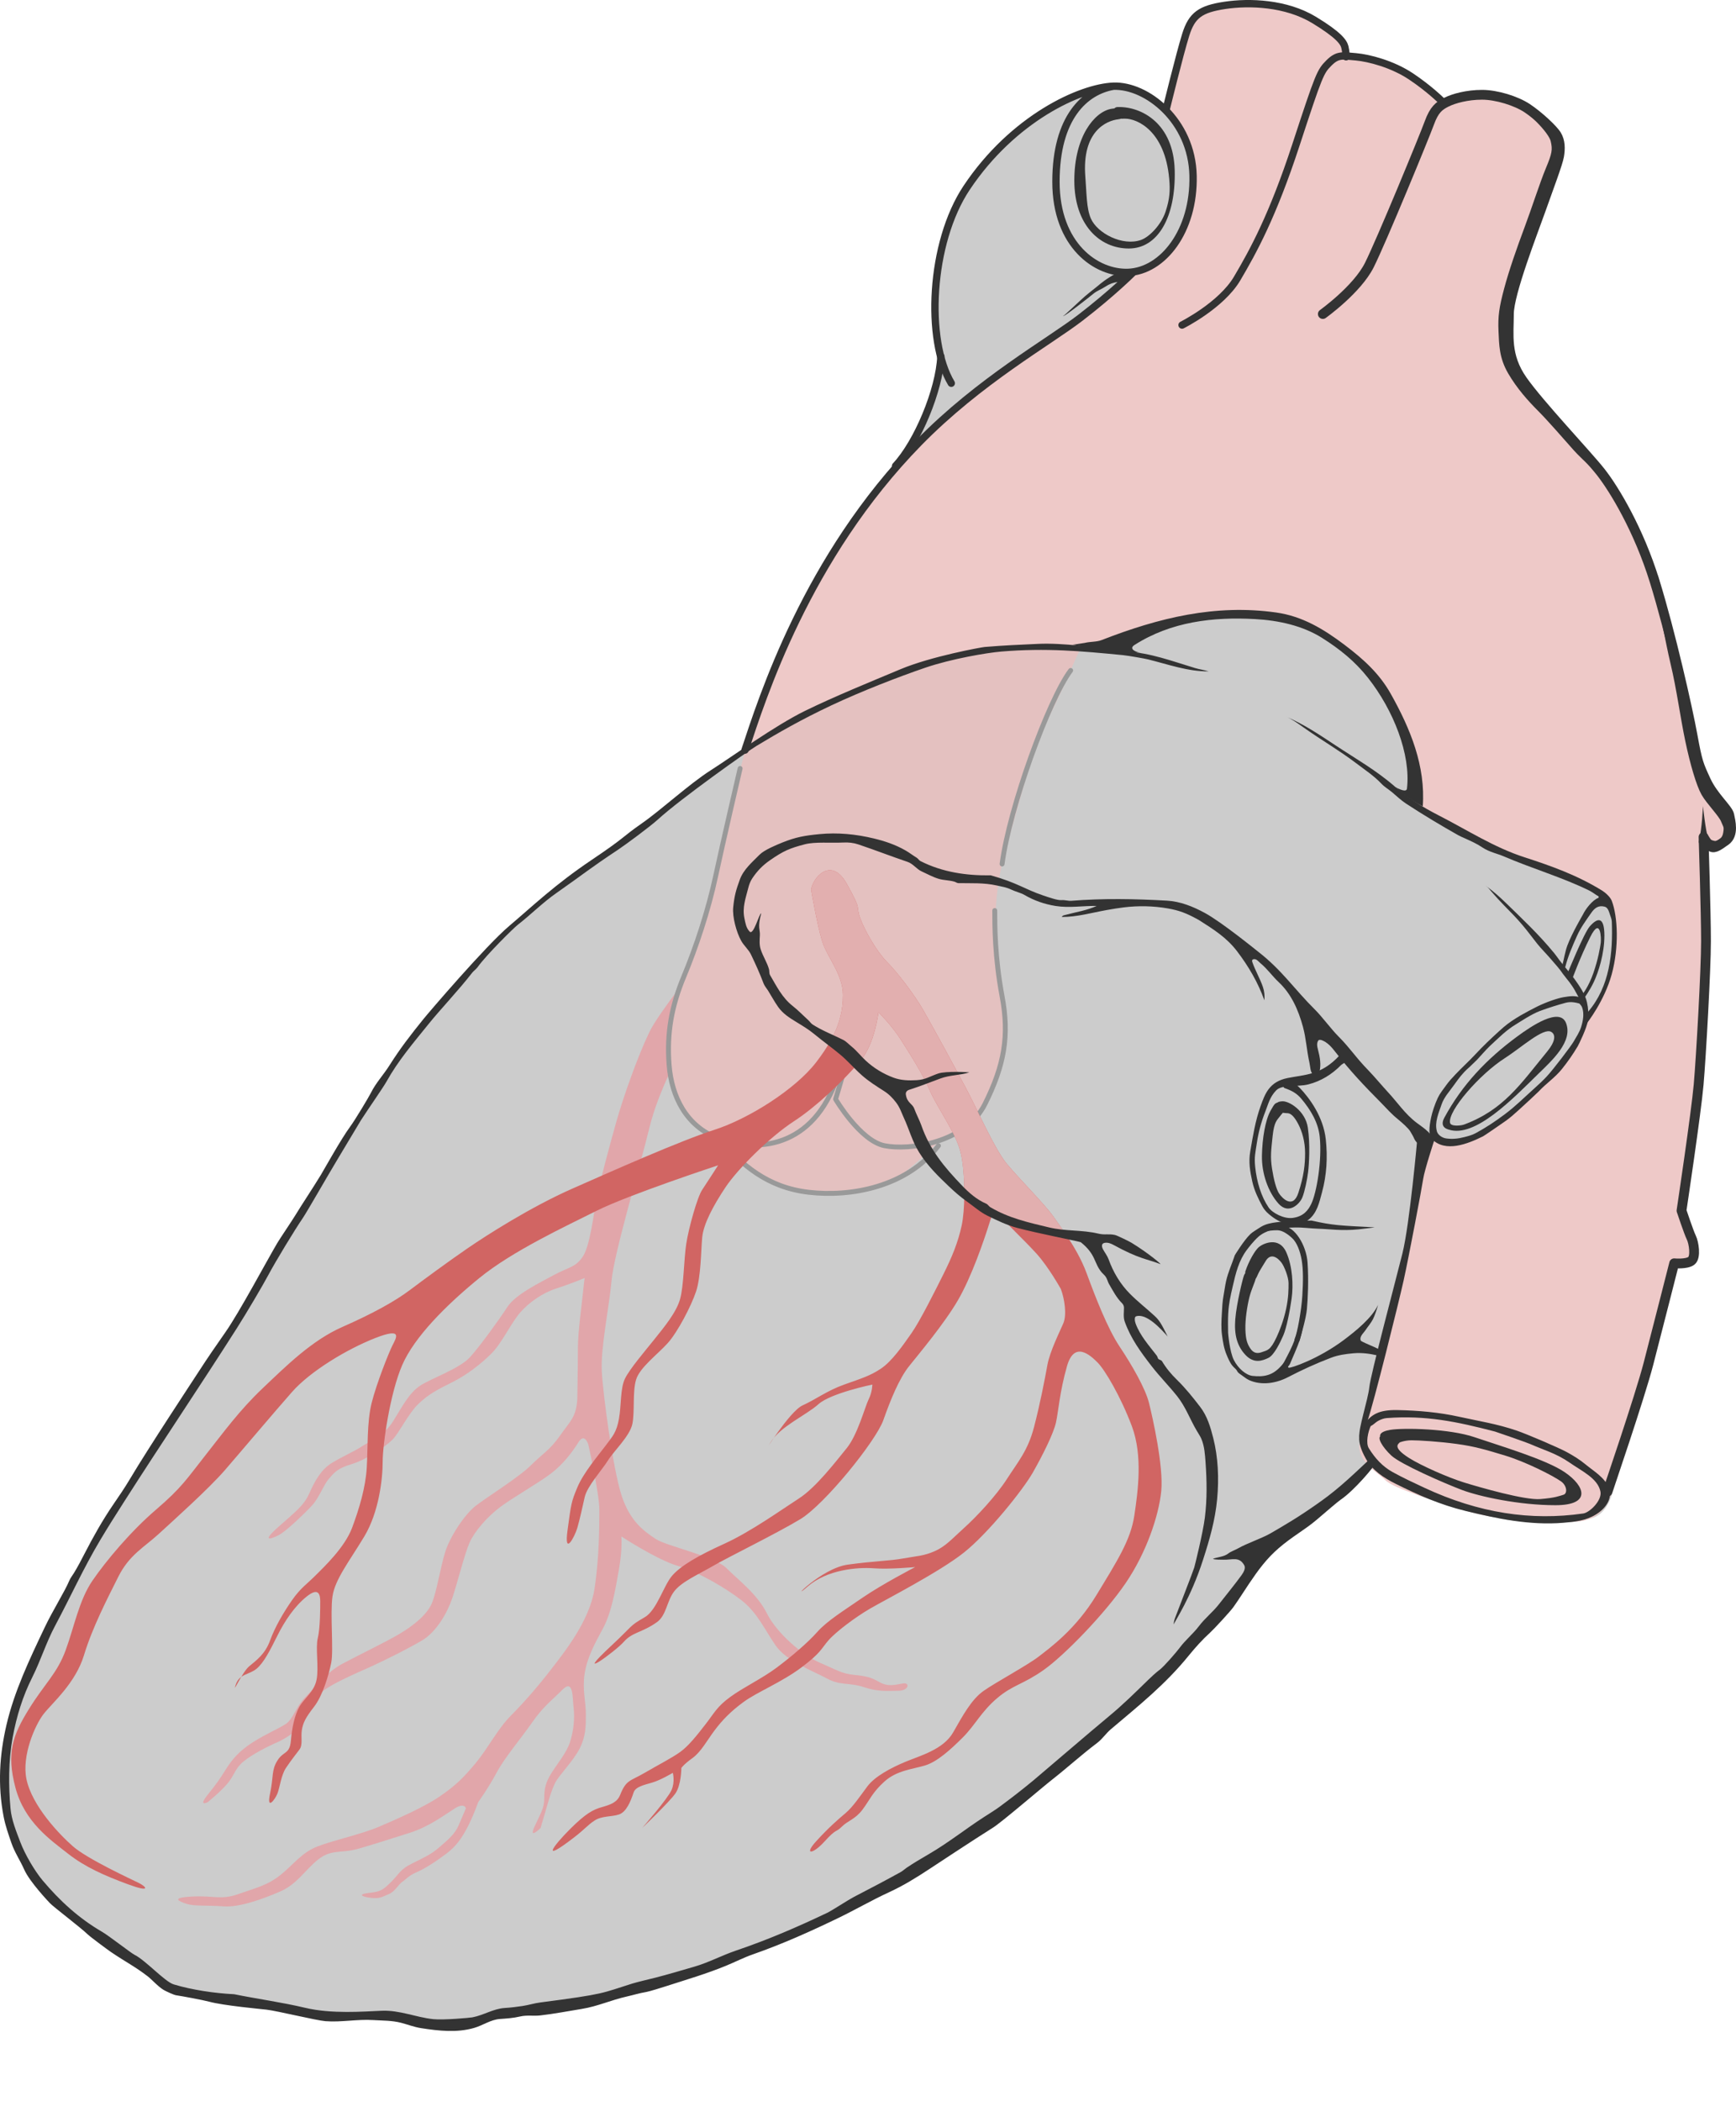 <?xml version="1.0" encoding="UTF-8" standalone="no"?>
<!-- Generator: Adobe Illustrator 12.0.1, SVG Export Plug-In . SVG Version: 6.00 Build 51448)  -->

<svg
   xmlns:dc="http://purl.org/dc/elements/1.1/"
   xmlns:cc="http://creativecommons.org/ns#"
   xmlns:rdf="http://www.w3.org/1999/02/22-rdf-syntax-ns#"
   xmlns:svg="http://www.w3.org/2000/svg"
   xmlns="http://www.w3.org/2000/svg"
   xmlns:sodipodi="http://sodipodi.sourceforge.net/DTD/sodipodi-0.dtd"
   xmlns:inkscape="http://www.inkscape.org/namespaces/inkscape"
   version="1.1"
   id="Layer_1"
   width="518.496"
   height="627.19"
   viewBox="0 0 518.496 627.19"
   overflow="visible"
   enable-background="new 0 0 518.496 627.19"
   xml:space="preserve"
   inkscape:version="0.47 r22583"
   sodipodi:docname="Heart_left_lateral_coronaries_diagram.svg"><defs
   id="defs91"><inkscape:perspective
     sodipodi:type="inkscape:persp3d"
     inkscape:vp_x="0 : 313.595 : 1"
     inkscape:vp_y="0 : 1000 : 0"
     inkscape:vp_z="518.49597 : 313.595 : 1"
     inkscape:persp3d-origin="259.24799 : 209.06333 : 1"
     id="perspective95" /></defs><sodipodi:namedview
   pagecolor="#ffffff"
   bordercolor="#666666"
   borderopacity="1"
   objecttolerance="10"
   gridtolerance="10"
   guidetolerance="10"
   inkscape:pageopacity="0"
   inkscape:pageshadow="2"
   inkscape:window-width="645"
   inkscape:window-height="483"
   id="namedview89"
   showgrid="false"
   inkscape:zoom="0.37628151"
   inkscape:cx="259.24799"
   inkscape:cy="313.595"
   inkscape:window-x="0"
   inkscape:window-y="0"
   inkscape:window-maximized="0"
   inkscape:current-layer="Layer_1" />
<g
   id="g3">
	<path
   fill="#CCCCCC"
   d="M129.276,302.154c8.386-9.583,20.11-23.4,25.96-27.788c5.85-4.388,25.96-19.379,33.272-24.863   c7.313-5.484,15.723-12.797,19.379-15.357c3.656-2.559,14.26-10.237,14.26-10.237s6.947-20.11,10.969-27.423   c4.022-7.313,9.141-21.573,14.625-28.885c5.484-7.313,10.969-19.745,16.819-24.498c5.851-4.753,3.656-5.119,5.851-8.044   c2.193-2.925,5.119-9.872,6.581-14.26c1.463-4.388,4.388-13.163,4.388-13.163s-2.193-7.678-2.193-10.969   c0-3.291,0-5.851,1.097-14.991c1.097-9.141,2.925-17.916,7.679-24.132c4.753-6.216,11.7-16.454,17.916-20.11   s16.088-10.604,21.572-11.334c5.484-0.731,12.065,0.366,15.723,2.925c3.656,2.56,5.118,3.657,5.118,3.657s4.754-20.11,6.216-23.035   c1.463-2.925,2.194-4.753,3.656-5.484c1.463-0.731,6.947-2.925,11.335-2.925s14.26,0,21.572,4.388   c7.313,4.388,9.507,5.484,10.604,8.41c1.098,2.925,1.098,2.925,1.098,2.925s9.506,1.828,10.969,2.56s6.947,1.462,12.065,6.947   c5.119,5.484,5.119,5.484,5.485,4.753c0.365-0.731,6.946-2.56,6.946-2.56s6.947-1.462,12.066,1.097s11.7,6.947,13.163,9.872   c1.462,2.925,2.193,4.022,1.828,5.485c-0.366,1.462-7.679,22.304-9.141,27.422c-1.463,5.119-5.119,12.432-5.485,16.819   c-0.365,4.388-1.828,12.432-0.365,16.088s5.119,10.238,8.044,13.529c2.925,3.291,10.237,11.7,13.895,15.722   c3.656,4.022,10.604,10.604,14.991,22.304c4.387,11.7,12.065,27.057,14.26,45.705c2.193,18.647,4.753,23.035,5.484,25.96   c0.73,2.925,4.753,9.872,6.216,12.066c1.462,2.194,3.656,5.485,2.925,7.679s-3.291,3.656-4.388,3.656s-3.291-1.462-3.291-1.462   s1.098,22.669,1.098,31.079s-1.463,27.057-2.194,36.564c-0.731,9.506-2.193,20.476-2.925,25.594   c-0.731,5.119-1.828,17.551-1.828,17.551s2.56,6.947,3.29,9.507c0.731,2.56,0,4.022-0.73,5.119   c-0.731,1.097-5.119,1.462-5.119,1.462s-7.312,27.423-8.41,31.811c-1.097,4.388-9.141,34.37-10.604,38.026   c-1.462,3.656-3.656,5.85-7.312,6.216c-3.656,0.365-18.281,1.097-24.497,0s-21.573-5.484-25.96-7.312   c-4.388-1.828-13.895-8.044-13.895-8.044s-3.291,3.29-6.947,5.85s-13.894,9.507-17.916,13.163   c-4.021,3.656-9.872,11.335-13.528,16.088s-12.066,14.991-19.379,21.938s-12.066,12.065-18.282,17.185   c-6.215,5.119-29.981,24.863-36.929,30.348s-34.37,21.572-42.048,25.595c-7.679,4.021-35.467,16.453-46.802,20.11   c-11.334,3.656-34.37,9.872-41.683,10.603c-7.312,0.731-13.894,1.463-17.185,2.194c-3.291,0.731-9.507,3.656-12.432,3.291   c-2.925-0.366-15.722-3.291-20.476-2.926c-4.753,0.366-13.163,2.194-18.647,0.731c-5.484-1.462-35.467-6.216-40.585-7.312   c-5.119-1.097-10.604-5.484-12.066-6.581c-1.463-1.098-19.379-13.163-23.767-17.186c-4.388-4.021-16.088-15.356-18.282-28.885   s1.097-35.102,8.41-48.63c7.312-13.528,16.819-33.639,24.132-44.242c7.313-10.604,28.154-43.876,35.101-55.211   c6.947-11.334,29.982-48.995,33.639-55.211C107.338,332.868,126.717,305.08,129.276,302.154z"
   id="path5" />
</g>
<g
   id="g7">
	<path
   fill="#E4C1C0"
   d="M222.514,224.274c0,0-4.753,17.551-6.216,24.863c-1.462,7.313-5.119,24.863-7.678,31.445   c-2.56,6.582-7.313,18.647-8.044,23.766c-0.731,5.119-1.463,16.088,0.365,20.11c1.829,4.022,6.216,13.894,12.432,15.356   s4.753,6.947,10.969,9.506c6.216,2.561,8.775,6.217,17.55,6.582c8.775,0.366,19.379-0.365,24.498-3.291   c5.119-2.925,14.626-12.432,14.626-12.432s9.872-3.656,12.797-10.237s6.947-13.894,6.582-23.035   c-0.366-9.141-2.926-19.379-2.926-24.498s-1.097-14.625,2.926-28.885c4.021-14.26,5.484-19.379,7.312-25.96   c1.828-6.582,8.409-19.013,10.604-24.132c2.193-5.119,4.388-9.873,4.388-9.873s-30.349-1.462-46.802,4.753   c-16.454,6.216-24.132,8.775-31.079,12.432S222.514,224.274,222.514,224.274z"
   id="path9" />
</g>
<path
   fill="#E1A6AA"
   d="M202.625,295.28c-3.701,4.899-7.255,9.901-8.63,12.725c-3.474,7.13-7.861,19.561-9.872,26.691  c-2.011,7.131-5.302,19.379-6.033,23.401c-0.731,4.021-1.828,13.711-4.022,17.002c-2.194,3.29-4.205,3.107-8.592,5.484  s-11.518,5.85-13.895,9.507c-2.376,3.656-8.044,11.518-11.152,14.99c-3.108,3.474-11.7,6.399-14.991,8.593  c-3.291,2.194-5.302,6.216-8.044,10.604c-2.743,4.388-7.13,6.033-9.324,7.495c-2.194,1.463-5.667,2.926-8.958,4.937  c-3.291,2.011-5.119,5.484-6.764,9.141c-1.645,3.656-4.205,5.484-9.324,10.056c-5.119,4.57-2.011,3.473,0.183,2.376  s8.044-6.764,10.055-8.958c2.011-2.193,3.474-6.216,4.936-7.861c1.463-1.646,2.377-3.107,6.765-4.388  c4.387-1.279,10.238-5.302,12.249-7.312c2.011-2.011,4.753-7.861,7.861-10.786s5.667-4.205,10.055-6.398  c4.388-2.194,8.593-5.484,11.701-8.593c3.108-3.107,5.85-9.141,8.592-12.249c2.742-3.107,6.764-5.85,10.786-7.13  c4.022-1.279,8.41-3.107,8.41-3.107s-0.366,2.742-0.548,4.753c-0.183,2.012-1.462,11.518-1.462,15.905s-0.183,15.54-0.183,15.54  c-0.366,5.484-2.194,6.581-5.119,10.786c-3.083,4.432-5.297,5.479-8.775,8.958c-3.474,3.474-13.163,9.506-16.454,12.065  s-7.678,9.142-9.141,13.895c-1.462,4.753-2.559,12.066-4.022,15.356c-1.462,3.291-5.484,6.582-9.872,9.141  c-4.388,2.56-12.066,6.216-16.819,8.775c-4.753,2.56-8.044,6.947-10.969,9.872c-2.925,2.926-3.656,6.582-5.85,8.044  c-2.194,1.463-5.851,2.926-9.873,5.485s-6.216,5.118-8.044,8.044c-1.828,2.925-2.559,4.021-5.484,7.678s0,2.194,0,2.194  s3.656-2.925,5.85-5.484s2.194-4.388,4.753-6.582c2.56-2.193,7.678-4.753,10.238-5.85c2.56-1.098,5.484-3.291,6.582-4.388  c1.097-1.098,2.559-5.851,5.119-9.142c2.56-3.29,11.7-6.946,16.454-9.141c4.753-2.193,10.604-5.119,14.991-7.678  c4.388-2.56,7.678-8.41,9.141-12.798c1.463-4.388,3.657-13.163,5.119-16.453c1.462-3.291,5.206-7.652,9.141-10.604  c3.657-2.742,11.335-7.13,14.991-9.872c3.803-2.852,6.582-6.582,8.41-9.507s2.925,0.731,2.925,0.731s3.291,14.625,3.291,19.379  c0,4.753,0,14.26-1.462,23.766c-1.463,9.507-9.141,19.014-12.797,23.767s-8.044,9.872-12.066,13.895  c-4.022,4.021-6.947,9.872-10.604,14.26s-5.85,6.581-10.604,9.872c-4.753,3.29-13.163,6.947-18.282,9.141  c-5.119,2.193-13.528,4.022-18.282,5.851s-6.947,5.118-10.969,8.409s-7.678,4.022-12.797,5.851  c-5.119,1.828-7.313,0.365-13.895,0.73c-6.581,0.366-3.656,1.463-1.462,2.194s6.216,0.365,10.969,0.731  c4.753,0.365,11.7-2.194,16.819-4.388c5.119-2.194,7.312-6.216,11.334-9.507s6.947-1.828,12.066-3.291  c5.119-1.462,9.506-2.925,15.357-4.753c5.85-1.828,10.603-5.484,13.528-7.312s3.291,0,3.291,0s-1.097,2.56-2.193,5.119  c-1.097,2.559-3.291,4.388-5.851,6.581c-2.559,2.193-4.388,2.925-8.044,4.753s-3.656,2.926-6.216,5.485  c-2.559,2.559-3.291,2.925-6.581,3.29c-3.291,0.366-2.56,1.097,0.365,1.463c2.925,0.365,3.657-0.366,5.485-1.097  c1.828-0.731,2.925-2.926,4.022-3.656c1.097-0.731,1.828-1.829,4.388-2.926c2.559-1.097,5.85-3.29,8.775-5.484  c2.925-2.193,4.753-4.753,6.582-8.409c1.828-3.657,2.925-6.947,2.925-6.947s2.925-4.022,5.484-8.775s7.312-10.238,10.604-14.991  c3.291-4.753,5.85-6.581,9.141-9.872c3.291-3.291,2.925,2.56,3.291,5.484s0,6.947-1.097,10.238c-1.097,3.29-3.656,6.216-5.484,9.141  s-2.194,4.753-2.194,7.679c0,2.925-1.097,4.387-2.925,8.409c-1.828,4.022,1.829,0.365,1.829,0.365s1.097-3.656,1.828-6.216  c0.731-2.559,1.462-5.118,2.559-7.312c1.097-2.193,5.485-6.581,7.313-10.237s1.828-6.582,1.828-10.238s-1.097-7.312-0.366-12.065  c0.731-4.754,2.925-8.775,5.484-13.529c2.56-4.753,3.657-11.334,4.753-17.55c1.097-6.216,0.731-9.872,0.731-9.872  s10.604,6.946,16.819,8.774c6.216,1.829,14.26,6.582,19.013,10.238c4.753,3.656,6.947,8.775,10.238,13.528  c3.291,4.754,11.335,7.679,15.357,9.872c4.022,2.194,6.582,1.098,10.969,2.56c4.388,1.463,6.947,1.097,10.237,1.097  c3.291,0,3.656-2.559,1.463-2.193c-2.194,0.365-4.388,1.097-6.947-0.365c-2.56-1.463-4.021-1.829-7.679-2.194  c-3.656-0.365-5.118-1.463-10.237-3.656c-5.119-2.194-12.797-8.775-15.722-14.625c-2.925-5.851-8.41-9.873-12.066-13.529  c-3.657-3.656-17.917-6.581-21.207-8.775c-3.291-2.193-7.678-5.118-10.238-13.162s-5.485-29.982-5.85-36.93  c-0.366-6.947,2.194-19.013,2.925-27.057c0.731-8.044,8.41-33.639,11.335-45.705c1.289-5.318,3.573-11.062,6.036-16.354  c0,0-0.734-3.755-0.369-8.326c0.366-4.57,0.731-8.592,1.463-10.604C201.855,299.229,202.625,295.28,202.625,295.28z"
   id="path11" />
<g
   id="g13">
	<path
   fill="#EEC9C8"
   d="M222.148,224.64c0,0,7.678-23.401,14.991-37.661c7.312-14.26,14.991-28.885,24.132-39.854   c9.141-10.969,19.378-22.304,28.52-29.251c9.141-6.947,22.304-16.088,28.153-19.744c5.851-3.657,20.11-16.454,20.11-16.454   s3.291-1.097,6.947-3.291s7.678-6.581,9.872-14.991c2.193-8.41,1.462-14.991-0.366-20.11c-1.828-5.119-5.118-9.141-5.118-9.141   l-1.463-1.462c0,0,1.463-5.119,3.291-11.335s3.29-12.432,4.388-14.26c1.097-1.828,1.828-3.656,6.581-4.388   s11.335-2.56,19.013-0.731c7.679,1.829,15.357,5.485,17.916,8.775c2.56,3.291,2.926,5.85,2.926,5.85l8.044,1.829   c0,0,7.678,1.097,12.065,4.753s9.142,7.679,9.142,7.679s5.118-2.925,10.969-2.56c5.851,0.365,12.797,1.097,20.11,9.506   c7.312,8.41,2.925,4.388,2.925,6.216s-4.022,14.26-5.851,19.013c-1.828,4.753-6.947,18.282-8.409,23.766   c-1.463,5.485-2.56,13.894-0.731,19.013s8.775,14.625,13.163,19.013c4.388,4.387,15.722,14.625,22.669,29.25   c6.947,14.625,13.529,37.661,16.819,56.308c3.291,18.647,5.484,22.669,7.312,25.595c1.829,2.925,5.485,5.484,5.851,7.678   s0.731,5.484-0.731,6.947c-1.462,1.462-6.581,0-6.581,0v8.775c0,0,1.828,29.251-0.366,47.898   c-2.193,18.647-5.484,47.898-5.85,50.824c-0.366,2.925,0,4.021,1.462,8.044c1.463,4.021,2.926,6.946,1.828,8.775   c-1.097,1.828-4.387,2.193-4.387,2.193h-1.463c0,0-17.185,65.814-18.647,68.739s-2.925,8.044-10.969,8.41   c-8.044,0.365-23.401-0.366-32.542-3.291s-21.572-6.581-24.132-9.141s-8.41-5.484-7.679-10.97   c0.731-5.484,10.238-40.22,11.7-47.897c1.463-7.679,6.216-38.026,6.947-40.22c0.731-2.194,1.097-3.291,1.097-3.291   s2.194,1.828,5.485,1.828c3.29,0,12.432-2.56,17.185-6.582c4.753-4.021,13.528-10.969,18.281-17.55   c4.754-6.582,7.313-11.7,7.313-12.797c0-1.097,4.388-6.581,5.484-9.141s2.56-9.141,2.56-13.529c0-4.387-0.731-9.872-1.463-12.066   s-4.021-4.022-6.216-4.753c-2.193-0.731-12.065-5.485-21.207-8.775c-9.141-3.291-29.616-14.991-30.348-16.088   c-0.731-1.097-0.731-4.753-0.731-4.753s-1.828-15.722-5.118-21.938c-3.291-6.216-11.701-21.207-24.498-25.595   s-31.444-5.119-38.392-3.291s-23.035,9.506-23.035,9.506s-17.185-1.097-27.057-0.731c-9.873,0.366-20.476,2.56-33.639,7.313   s-32.542,13.528-36.198,15.722S222.148,224.64,222.148,224.64z"
   id="path15" />
</g>
<path
   fill="none"
   stroke="#999999"
   stroke-width="1.462"
   stroke-linecap="round"
   stroke-linejoin="round"
   d="M214.47,339.815  c7.312,8.044,14.625,14.625,27.057,16.088c12.431,1.463,29.25-1.463,38.757-13.895"
   id="path17" />
<path
   fill="none"
   stroke="#999999"
   stroke-width="1.462"
   stroke-linecap="round"
   stroke-linejoin="round"
   d="M319.772,200.142  c-6.581,8.775-18.281,40.951-20.476,57.771"
   id="path19" />
<path
   fill="none"
   stroke="#999999"
   stroke-width="1.462"
   stroke-linecap="round"
   stroke-linejoin="round"
   d="M221.051,229.393  c0,0-5.119,21.938-7.313,32.176s-5.85,21.207-9.506,29.982c-3.656,8.775-5.119,16.819-4.388,26.326  c0.731,9.506,5.119,18.282,14.625,21.938c9.506,3.656,27.057,4.388,35.101-16.819c8.043-21.207,0,5.119,0,5.119  s7.313,12.432,14.625,13.894c7.312,1.463,24.132-0.73,29.981-12.432c5.851-11.7,7.313-20.475,5.119-32.175  c-2.193-11.701-2.193-21.207-2.193-25.595"
   id="path21" />
<path
   fill="#333333"
   d="M383.941,213.854c5.332,2.246,9.885,5.3,14.867,8.598c6.312,4.178,12.184,7.454,17.859,12.398  c3.851,3.354,8.146,6.057,13.017,8.547c8.621,4.409,16.526,9.567,25.669,12.521c8.072,2.608,15.819,5.386,23.217,9.972  c0.957,0.594,2.397,1.911,2.813,2.992c1.828,4.753,2.193,13.894,0,21.938c-2.194,8.044-7.45,14.671-7.45,14.671  c-0.858-0.205,0.101-3.136,0.377-3.456c6.524-7.559,7.436-17.692,7.101-26.843c-0.026-0.731-0.313-1.471-0.561-2.17  c-0.313-0.89-0.573-2.11-1.587-2.371c-1.902-0.49-3.026,0.461-3.974,1.817c-1.65,2.362-3.201,4.464-4.316,6.971  c-1.345,3.023-2.632,5.942-3.479,9.256c-0.011,0.043-0.421,0.394-0.607,0.173c-0.185-0.217-0.312-0.537-0.222-0.883  c0.512-1.978,0.787-3.923,1.483-5.792c1.353-3.623,4.53-8.989,4.607-9.152c0.767-1.601,2.777-4.343,4.678-5.037  c0.06-0.021,0.071-0.404-0.006-0.446c-0.965-0.521-1.753-1.218-2.717-1.694c-7.953-3.931-17.076-6.572-25.595-10.238  c-1.968-0.847-4.276-1.255-6.343-2.643c-1.738-1.166-3.454-1.903-5.231-2.717c-0.672-0.308-1.439-0.615-2.07-0.974  c-5.378-3.052-10.216-5.938-15.49-9.384c-1.552-1.014-2.796-2.235-4.246-3.449c-1.022-0.854-2.207-1.528-3.105-2.479  c-2.291-2.425-4.995-4.181-7.572-6.143c-4.894-3.726-10.162-6.752-15.649-10.631C387.643,215.96,385.975,214.709,383.941,213.854z"
   id="path23" />
<path
   fill="#333333"
   d="M323.978,191.916c1.681-0.425,3.49-0.241,5.077-0.859c17.044-6.636,33.954-10.784,52.109-8.215  c7.764,1.098,14.091,4.877,20.42,9.659c5.759,4.351,10.429,8.624,13.798,14.614c5.868,10.43,10.439,21.566,9.557,33.613  c-4.891-2.559-7.404-5.027-8.135-5.759c0.686,0.457,2.514,1.234,3.062,0.943c0.295-0.156,0.331-0.304,0.354-0.504  c1.2-10.219-4.052-23.456-11.644-33.074c-3.903-4.947-8.44-8.576-13.665-11.88c-5.808-3.672-12.968-5.262-20.121-5.655  c-12.4-0.682-25.057,0.756-35.996,7.769c-1.836,1.177,0.723,2.25,2.003,2.274c-9.507-0.183-14.385-1.368-20.476-2.376  L323.978,191.916z"
   id="path25" />
<path
   fill="#333333"
   d="M443.678,264.357c2.128,1.542,4.072,3.222,5.982,5.079c5.081,4.936,9.9,9.454,14.446,14.978  c0.797,0.967,1.43,1.954,2.217,2.923c1.834,2.254,3.548,4.215,5.173,6.677c1.087,1.647,2.054,3.293,2.483,5.169  c0.43,1.878,0.514,3.668,0.283,5.48c-0.269,2.117-2.694,7.075-3.022,7.63c-1.421,2.401-2.962,4.61-4.723,6.807  c-2.104,2.625-4.729,4.311-6.972,6.732c-0.261,0.282-4.245,4.008-5.996,5.571c-1.28,1.143-2.411,2.193-3.863,3.212  c-1.383,0.972-6.292,4.366-6.747,4.591c-4.647,2.3-11.177,4.89-15.22,0.868c-1.044-1.038-0.953-3.414-0.274-6.562  c0.324-1.506,1.104-3.938,1.991-5.799c0.648-1.36,1.526-2.393,2.405-3.636c0.872-1.233,1.797-2.228,2.811-3.301  c1.997-2.114,4.066-3.967,6.009-6.056c2.271-2.441,4.585-4.633,7.082-6.908c0.449-0.409,0.892-0.796,1.354-1.197  c1.492-1.294,3.306-2.464,5.021-3.474c1.215-0.715,3.713-2.043,5.009-2.681c2.879-1.417,6.251-2.523,7.868-2.787  c1.758-0.286,3.564-0.595,5.168,0.206c0.479,0.24,1.301,2.215,0.557,1.984c-1.756-0.545-3.378-0.979-5.074-0.525  c-2.651,0.71-5.111,1.498-7.68,2.437c-2.53,0.926-6.337,3.488-7.015,3.888c-3.194,1.882-5.403,4.243-8.034,6.645  c-1.001,0.913-3.55,3.877-4.017,4.293c-0.826,0.736-1.526,1.525-2.341,2.233c-1.634,1.421-2.919,3.119-4.23,4.982  c-1.415,2.013-3.01,3.632-3.782,5.906c-0.874,2.572-2.129,5.302-1.388,8.004c0.29,1.057,1.554,1.933,2.731,2.104  c1.87,0.272,3.653,0.085,5.467-0.393c1.174-0.31,2.31-0.583,3.379-1.165c3.085-1.678,5.862-3.521,8.711-5.654  c3.346-2.507,5.918-5.134,8.996-7.881c1.233-1.1,2.455-2.242,3.562-3.436c1.986-2.143,7.312-9.141,8.035-10.443  c0.795-1.434,1.7-2.674,2.214-4.335c0.563-1.819,0.928-3.855,0.324-5.671c-0.274-0.827-0.93-1.306-1.616-2.057  c-0.313-0.34,0.411-0.374,0.596-0.711c0.115-0.213-0.11-0.469-0.238-0.702c-0.994-1.802-1.101-2.167-2.53-4.124  c-0.192-0.263-1.783-2.23-1.962-2.5c-0.983-1.496-2.193-2.788-3.657-4.499c-1.323-1.546-2.801-2.991-4.044-4.538  c-1.413-1.757-2.779-3.653-4.359-5.522c-1.767-2.089-3.552-3.913-5.474-5.852c-1.224-1.237-2.593-2.748-3.741-4.074  C444.888,265.511,444.607,265.031,443.678,264.357z"
   id="path27" />
<path
   fill="#333333"
   d="M453.171,309.387c4.284-3.151,12.694-8.816,14.567-3.979c2.124,5.48-4.178,11.133-8.226,15.084  c-7.593,7.412-18.989,19.322-26.83,16.7c-0.328-0.11-2.854-0.669-1.296-3.546C436.718,323.797,443.975,316.154,453.171,309.387z"
   id="path29" />
<path
   fill="#CCCCCC"
   d="M463.336,308.042c1.488,0.912,1.046,3.07-1.208,5.816c-8.072,9.836-12.966,17.375-24.842,21.831  c-0.939,0.354-3.972,0.649-4.198-0.508c-0.699-3.594,8.902-14.553,16.349-19.303C454.326,312.758,461.011,306.617,463.336,308.042z"
   id="path31" />
<path
   fill="#333333"
   d="M468.221,290.454c0,0,4.87-11.939,6.582-13.894c2.559-2.925,4.387-2.742,4.387,2.742  s-1.828,10.969-3.107,13.711s-2.925,4.936-2.925,4.936l-0.549-1.097c0,0,1.828-2.194,3.291-6.399  c1.462-4.205,2.011-7.678,2.193-8.958s0-8.044-3.107-1.828c-3.108,6.216-5.484,12.797-5.484,12.797L468.221,290.454z"
   id="path33" />
<path
   fill="#333333"
   d="M294.089,193.13c6.246-0.511,9.674-0.628,15.903-0.925c7.579-0.361,17.119,1.133,23.394,1.705  c1.048,0.096,2.07,0.533,3.118,0.59c7.058,0.387,13.542,2.84,20.323,4.889c1.373,0.415,2.794,0.606,4.171,1.027  c-6.21,0.053-11.98-2.059-18.117-3.584c-0.89-0.221-5.87-1.11-7.485-1.267c-12.382-1.202-22.936-2.188-36.358-1.065  c-4.329,0.362-14.914,2.168-22.684,4.819c-7.963,2.717-19.104,7.039-27.952,11.199c-9.171,4.312-16.016,8.271-22.44,12.136  c-2.611,1.57-22.629,15.717-29.5,22.004c-2.095,1.917-9.521,7.439-11.989,9.074c-8.404,5.568-9.966,7.018-18.258,12.824  c-4.273,2.992-7.504,6.347-11.618,9.546c-1.151,0.896-9.226,8.819-11.931,12.58c-0.491,0.683-1.2,1.115-1.687,1.751  c-3.58,4.666-9.691,11.172-12.8,15.034c-4.732,5.878-9.18,11.012-12.796,17.487c-0.972,1.74-5.278,7.878-7.587,11.467  c-0.228,0.354-4.406,7.365-7.055,11.769c-3.092,5.142-9.095,15.638-10.255,17.34c-2.526,3.707-8.193,13.03-10.356,17.103  c-1.507,2.837-6.36,11.106-9.445,15.946c-11.244,17.643-22.489,34.277-33.639,51.737c-2.43,3.805-4.736,7.428-7.082,11.363  c-5.099,8.553-8.857,16.938-13.494,25.61c-2.7,5.052-4.298,10.354-6.829,15.395c-2.851,5.677-4.681,11.574-5.868,18.018  c-1.263,6.856-1.256,14.384-0.632,21.198c0.311,3.391,1.707,6.781,2.943,10.034c1.437,3.776,4.369,8.691,6.644,11.396  c5.164,6.137,10.899,11.362,17.736,15.325c2.098,1.216,8.574,6.296,9.652,6.838c3.461,1.739,9.086,8.062,11.771,8.876  c5.474,1.658,12.306,2.659,18.065,2.934c6.673,1.371,14.053,2.36,21.237,4.063c7.922,1.878,17.271,1.096,22.822,0.872  c5.405-0.217,10.116,1.933,15.371,2.506c3.002,0.328,11.008-0.411,11.679-0.536c3.44-0.643,6.286-2.596,9.702-2.8  c1.777-0.105,3.511-0.326,5.276-0.587c1.809-0.27,3.485-0.823,5.337-1.062c19.639-2.548,18.176-2.73,27.436-5.629  c1.556-0.487,6.104-1.555,6.919-1.764c3.93-1.005,7.743-2.158,11.648-3.286c4.299-1.242,8.099-3.323,12.348-4.769  c9.916-3.371,18.326-7.027,27.375-11.324c1.313-0.623,6.339-3.898,7.888-4.702c4.771-2.477,9.283-4.825,14.01-7.438  c0.623-0.345,1.156-0.871,1.76-1.28c2.091-1.415,4.287-2.709,6.407-3.938c6.112-3.544,11.109-7.601,16.92-11.344  c1.61-1.037,3.163-1.975,4.628-3.062c3.873-2.879,6.405-4.849,9.85-7.681c1.245-1.025,17.932-15.319,22.563-19.142  c4.344-3.584,7.854-7.084,11.858-10.977c1.122-1.091,2.216-2.101,3.515-3.086c1.158-0.881,4.88-5.15,5.889-6.521  c1.584-2.153,4.008-4.163,5.602-6.267c2.052-2.704,4.126-4.15,6.2-6.818c2.293-2.95,4.399-5.465,6.621-8.519  c0.659-0.907,1.294-2.113,0.808-2.973c-1.518-2.685-3.532-1.557-6.231-1.645c-0.327-0.011-2.811,0.037-3.11-0.276  c1.371-0.529,3.324-0.59,4.512-1.536c0.832-0.664,2.026-1.02,2.983-1.572c2.508-1.449,7.263-3.058,9.725-4.499  c3.713-2.174,8.283-4.733,15.234-9.719c5.376-3.854,9.709-8.054,14.474-12.521c0.592-0.554,1.826,0.339,1.608,1.307  c-0.182,0.809-6.334,8.19-10.511,10.99c-0.783,0.524-4.296,3.564-7.065,5.916c-3.643,3.092-7.285,4.962-11.396,8.529  c-3.561,3.091-5.997,6.404-8.727,10.453c-1.848,2.74-2.804,4.349-4.706,7.034c-0.954,1.348-5.797,6.582-6.968,7.642  c-2.257,2.043-4.423,4.444-6.332,6.796c-7.077,8.717-14.821,14.864-23.318,22.055c-1.514,1.281-2.502,2.888-4.106,4.101  c-4.757,3.593-8.804,7.306-13.305,10.84c-3.672,2.883-15.175,12.794-17.787,14.432c-5.705,3.575-18.031,11.717-19.012,12.363  c-4.054,2.671-7.807,4.978-12.057,6.933c-5.138,2.362-9.917,5.153-14.948,7.589c-8.321,4.027-16.779,7.832-25.718,10.956  c-2.719,0.951-5.286,2.271-7.967,3.375c-5.809,2.392-11.699,4.113-17.717,6.052c-1.043,0.336-5.132,1.636-6.204,1.812  c-2.019,0.331-3.807,0.905-5.799,1.351c-4.67,1.045-8.658,2.921-13.38,3.687c-4.254,0.689-8.216,1.469-12.438,1.95  c-2.016,0.229-3.986-0.164-6.01,0.314c-2.046,0.481-4.019,0.604-6.042,0.747c-2.765,0.196-5.042,1.9-7.684,2.664  c-5.133,1.485-10.463,0.909-15.887,0.062c-2.038-0.317-3.89-1.058-5.901-1.581c-2.768-0.72-5.56-0.647-8.379-0.825  c-4.776-0.302-9.49,0.703-14.258,0.333c-2.657-0.206-14.377-3.059-17.555-3.436c-1.47-0.174-12.89-1.214-17.141-2.377  c-1.806-0.494-8.356-1.705-9.904-1.923c-0.7-0.099-3.135-1.244-3.687-1.573c-1.714-1.021-3.576-3.146-4.731-4.037  c-3.861-2.979-6.55-4.264-11.037-7.3c-0.846-0.573-6.156-4.496-6.935-5.258c-2.071-2.024-10.305-8.239-11.314-9.349  c-0.145-0.158-6.012-6.271-7.655-10.001c-1.181-2.683-2.859-5.121-3.827-7.947c-0.844-2.463-1.792-5.086-2.333-7.904  c-1.79-9.343-1.235-18.382,0.87-27.38c2.34-10.004,6.773-19.318,11.434-29.115c2.369-4.979,5.986-10.704,7.281-13.818  c0.363-0.873,0.977-1.624,1.487-2.461c1.15-1.886,2.104-3.737,3.098-5.663c2.617-5.071,5.336-9.92,8.51-14.573  c1.816-2.663,3.403-4.94,5.085-7.774c5.427-9.137,18.809-29.388,20.509-32.016c2.67-4.125,5.189-7.786,7.955-11.723  c4.203-5.984,12.328-21.268,15.531-26.684c0.76-1.286,4.316-6.526,5.291-8.132c2.029-3.345,5.189-8.035,7.746-12.237  c0.655-1.076,6.053-10.744,8.634-14.233c1.654-2.236,5.729-9.101,6.279-10.206c1.491-3,3.693-5.282,5.533-8.188  c3.203-5.06,6.196-8.938,10.212-13.906c1.501-1.858,18.471-21.723,25.601-27.756c7.13-6.033,13.528-12.249,24.68-19.744  c10.149-6.821,8.775-6.582,14.808-10.786c6.033-4.205,14.077-11.701,20.659-15.905s19.196-13.346,28.154-17.733  s19.832-8.782,28.52-12.432C278.09,195.938,293.156,193.207,294.089,193.13z"
   id="path35" />
<path
   fill="none"
   stroke="#333333"
   stroke-width="2.194"
   stroke-linecap="round"
   stroke-linejoin="round"
   d="M338.237,81.493  c0,0-6.033,6.033-15.539,13.346c-9.507,7.313-30.122,18.759-48.265,37.295c-33.638,34.37-46.801,76.418-51.92,91.775"
   id="path37" />
<path
   fill="none"
   stroke="#333333"
   stroke-width="2.194"
   stroke-linecap="round"
   stroke-linejoin="round"
   d="M267.486,139.081  c6.529-6.965,13.094-22.667,13.529-32.679"
   id="path39" />
<path
   fill="none"
   stroke="#333333"
   stroke-width="2.194"
   stroke-linecap="round"
   stroke-linejoin="round"
   d="M284.123,114.4  c-7.678-12.797-6.398-41.865,4.57-58.319C302.534,35.32,322.698,26.1,332.57,25.734s23.4,10.238,23.766,26.691  c0.372,16.704-9.142,28.492-19.378,28.885c-9.507,0.366-21.573-8.044-21.573-27.057c0-19.382,8.775-27.057,17.186-28.52"
   id="path41" />
<path
   fill="#333333"
   d="M324.066,88.437c2.132-1.803,2.555-2.018,4.634-3.764c1.098-0.921,4.452-3.249,5.833-3.405  c1.236-0.141,2.515,0.316,3.979,0.316c-0.703,1.037-1.642,1.856-2.771,2.307c-1.132,0.452-2.896-0.112-5.559,1.654  c-1.29,0.856-2.435,1.167-3.638,2.153c-1.542,1.263-8.564,6.79-9.057,6.684C317.665,94.432,322.749,89.552,324.066,88.437z"
   id="path43" />
<path
   fill="#333333"
   d="M333.85,31.95c7.13-0.183,16.637,4.936,17.002,18.83c0.366,13.895-4.936,23.401-13.711,23.401  s-16.271-7.13-16.271-20.293c0-13.163,6.033-20.476,10.97-21.39c4.936-0.914,5.484,2.742,2.193,3.108  c-3.471,0.386-10.969,3.474-9.872,17.185c0.396,4.934,0.308,9.354,1.646,12.432c1.918,4.412,9.489,8.363,14.991,6.398  c2.56-0.914,6.033-4.57,7.312-8.41c1.304-3.913,1.408-6.408,1.097-9.872c-1.279-14.26-9.506-17.916-13.162-17.916  c-1.098,0-2.926,0.183-3.291-0.914C332.387,33.412,332.387,31.987,333.85,31.95z"
   id="path45" />
<path
   fill="none"
   stroke="#333333"
   stroke-width="2.194"
   stroke-linecap="round"
   stroke-linejoin="round"
   d="M348.292,32.681  c0,0,4.022-16.454,5.851-22.304c1.828-5.85,4.388-7.678,11.7-8.775c7.312-1.097,18.282-0.731,26.691,4.388  c7.318,4.454,8.775,6.581,9.141,8.044c0.366,1.462,0.366,2.925,0.366,2.925"
   id="path47" />
<path
   fill="none"
   stroke="#333333"
   stroke-width="2.194"
   stroke-linecap="round"
   stroke-linejoin="round"
   d="M353.046,97.033  c0,0,11.7-5.85,16.453-13.894s10.604-18.647,17.551-39.854c6.947-21.207,7.312-21.938,9.872-24.498  c2.56-2.559,4.021-2.194,8.044-1.828s10.969,2.194,16.454,5.85c5.484,3.657,9.141,7.313,9.141,7.313"
   id="path49" />
<path
   fill="none"
   stroke="#333333"
   stroke-width="2.925"
   stroke-linecap="round"
   stroke-linejoin="round"
   d="M395.094,93.742  c0,0,10.237-7.313,13.895-14.625c3.656-7.312,16.453-38.392,17.916-42.414c1.462-4.022,2.925-5.119,5.118-6.216  c2.194-1.097,6.216-2.194,10.604-2.194s10.238,1.828,13.529,4.022c3.29,2.194,7.678,6.216,8.774,8.044  c1.098,1.828,1.098,4.022,0.731,6.216c-0.365,2.194-3.29,9.872-5.484,16.088c-2.193,6.216-9.507,24.863-9.507,31.079  s-1.097,12.432,4.022,19.744c5.119,7.313,19.379,22.304,23.4,27.423c4.022,5.119,11.335,17.185,16.088,32.542  c4.754,15.356,9.872,38.026,11.335,46.07s1.828,8.775,4.022,13.528c2.193,4.753,6.581,8.41,6.946,10.238  c0.366,1.828,1.463,5.85-1.097,7.678s-3.656,2.56-4.753,1.463c-1.097-1.097-1.828-2.56-1.828-2.56l0,0  c0,0,0.731,22.669,0.731,31.079s-1.463,34.37-2.194,42.779c-0.731,8.41-5.119,37.66-5.119,37.66s2.194,6.582,2.926,8.044  c0.73,1.463,1.462,5.851,0,6.947c-1.463,1.097-5.119,0.731-5.119,0.731s-5.119,20.11-7.679,29.982s-12.249,38.209-12.249,38.209"
   id="path51" />
<path
   fill="none"
   stroke="#333333"
   stroke-width="2.194"
   stroke-linecap="round"
   stroke-linejoin="round"
   d="M453.596,30.853  c3.656,1.828,9.872,8.044,10.604,10.969c0.73,2.925,0.365,4.388-1.463,8.775s-4.205,11.883-6.398,17.733  c-2.194,5.85-4.57,12.614-6.033,18.099c-1.463,5.485-1.845,8.045-1.646,12.432c0.183,4.022,0.183,7.679,2.742,12.066  c2.56,4.387,5.851,8.044,8.775,10.969c2.925,2.925,7.679,8.41,10.604,11.7c2.925,3.291,8.044,7.313,10.237,10.969"
   id="path53" />
<path
   fill="none"
   stroke="#333333"
   stroke-width="2.194"
   stroke-linecap="round"
   stroke-linejoin="round"
   d="M494.181,172.354  c3.291,11.7,4.022,17.916,5.851,25.594s2.925,16.088,4.388,23.035c1.462,6.947,3.29,13.163,4.753,15.722s5.119,6.216,5.851,8.044  s1.097,1.828,0.731,4.022c-0.366,2.194-1.828,2.925-2.926,3.291c-1.097,0.366-2.925-0.731-2.925-0.731"
   id="path55" />
<path
   fill="#333333"
   d="M508.624,240.636c0,0,0.822,7.587,1.462,9.141c0.545,1.323-3.173,3.225-2.65,1.188  C508.35,247.4,508.624,240.636,508.624,240.636z"
   id="path57" />
<path
   fill="#333333"
   d="M417.332,420.922c6.371,0.128,12.589,0.691,18.398,1.98c6.12,1.358,11.283,2.105,17.338,4.176  c2.863,0.98,12.339,4.996,14.899,6.396c1.99,1.086,3.826,2.216,5.545,3.632c2.65,2.182,5.785,3.92,7.019,7.09  c1.213,3.111-1.02,6.152-3.854,7.89c-3.068,1.88-6.425,2.208-9.84,2.487c-9.923,0.811-19.641-1.228-29.196-3.559  c-7.503-1.829-14.059-4.73-20.831-8.105c-3.533-1.761-6.903-3.965-8.864-7.464c-2.98-5.317-2.467-8.227,0.456-11.206  c0.272-0.277,0.879-0.385,1.178-0.016c0.215,0.264,0.165,0.728,0.009,1.039c-1.078,2.147-1.698,5.551-0.754,7.065  c1.865,2.993,4.058,5.412,7.078,7.089c2.981,1.656,6.472,3.283,9.526,4.705c16.272,7.578,31.855,9.915,47.434,7.673  c1.93-0.277,5.688-3.915,5.129-6.586c-0.823-3.93-5.538-6.045-9.2-8.599c-3.926-2.737-7.657-3.736-11.823-5.571  c-1.007-0.444-10.138-3.616-10.468-3.702c-11.43-2.971-20.668-4.902-32.31-4.027c-0.886,0.067-1.758,0.403-2.507,0.799  c-1.034,0.549-1.797,1.624-2.995,1.815c-0.726,0.116-1.442-0.729-0.963-1.265C409.602,422.58,411.364,420.803,417.332,420.922z"
   id="path59" />
<path
   fill="#333333"
   d="M415.204,426.836c4.031-0.672,17.732-0.366,25.229,2.193c7.495,2.56,21.19,6.576,26.874,10.421  c6.216,4.205,8.044,9.872-2.742,9.872s-22.669-2.56-27.971-4.57s-18.282-7.679-21.024-10.238c-2.742-2.559-4.388-5.484-3.108-5.85  c1.28-0.365,6.228,0.429,5.668,1.828c-0.183,0.457-2.742,1.279,2.742,4.753c3.592,2.275,11.7,5.851,16.453,7.313  c4.754,1.462,18.1,5.301,22.67,4.936s5.667-0.914,6.947-1.279c1.279-0.366,1.097-2.742-0.731-4.022  c-2.546-1.782-10.604-5.85-16.637-7.679c-6.033-1.828-9.141-2.742-14.442-3.473c-5.302-0.731-11.335-1.098-13.528-1.098  c-2.194,0-3.84,0.731-4.388,0.914c-0.549,0.184-3.555-0.295-4.388-1.097C411.639,428.619,411.951,427.378,415.204,426.836z"
   id="path61" />
<path
   fill="#333333"
   d="M400.059,315.067c-5.422,5.917-10.343,5.704-15.479,6.736c-5.483,1.102-6.747,4.674-8.101,8.458  c-1.567,4.379-2.25,8.785-3.066,13.481c-0.54,3.104-0.064,5.926,0.607,8.951c0.605,2.728,1.797,5.123,2.938,7.265  c0.859,1.612,1.956,2.435,2.779,3.084c3.209,2.532,7.674,3.703,11.014,1.119c2.648-2.051,3.271-5.201,4.089-8.212  c1.418-5.23,1.717-10.467,1.137-15.84c-0.72-6.666-4.813-12.27-7.73-15.312c-1.323-1.383-3.323-2.449-5.041-1.057  c-0.243,0.197,0.148,0.959,0.495,1.081c2.038,0.712,3.593,1.526,4.945,3.138c2.813,3.352,5.083,7.099,5.524,11.409  c0.712,6.965-0.904,16.626-2.527,19.992c-0.9,1.871-2.288,3.785-5.6,4.208c-2.545,0.326-6.017-1.461-7.142-3.119  c-2.236-3.296-3.552-7.654-4.014-12.145c-0.307-2.975,0.058-4.15,0.498-7.1c0.483-3.237,1.318-6.297,2.505-9.314  c0.882-2.241,1.329-4.381,3.255-6.39c1.791-1.866,6.359-0.967,9.623-1.798c3.82-0.975,7.09-3.022,9.819-5.815  c0.263-0.269,1.573-0.796,1.23-1.162C401.485,316.372,400.473,314.615,400.059,315.067z"
   id="path63" />
<path
   fill="#333333"
   d="M382.845,328.754c2.091-0.232,7.039,2.834,7.77,7.861c0.731,5.027,0.366,10.877,0.092,13.163  c-0.274,2.285-1.006,5.85-1.736,7.678c-0.731,1.828-4.022,5.302-7.13,1.828c-3.108-3.474-5.028-9.049-4.937-14.259  c0.092-5.211,1.006-10.65,2.56-13.438c1.335-2.396,1.371-2.148,2.193-2.514c0.836-0.371,1.92,1.782,1.737,2.514  c-0.183,0.73-0.457,0.73-1.188,1.736s-1.646,1.463-2.103,5.759s-0.731,6.308-0.183,9.78c0.549,3.475,1.279,6.125,2.103,7.405  c0.822,1.279,4.113,4.845,5.759-0.184c1.672-5.11,2.011-8.501,2.011-11.883c0-3.474-0.914-6.49-2.011-8.593  c-1.098-2.102-2.103-3.199-3.108-3.291c-1.005-0.091-1.736,0-2.285-0.548c-0.548-0.548-1.097-0.64-0.914-1.646  S381.199,328.938,382.845,328.754z"
   id="path65" />
<path
   fill="#333333"
   d="M368.813,374.688c-0.96,2.879-2.017,5.07-2.622,7.775c-0.321,1.437-0.461,2.753-0.739,4.203  c-0.364,1.904-0.419,3.705-0.528,5.574c-0.122,2.103-0.23,4.188,0.054,6.292c0.271,2.004,0.576,3.981,1.351,5.832  c0.48,1.149,0.956,2.329,1.754,3.321c0.503,0.626,1.103,0.949,1.427,1.618c0.225,0.462,0.704,0.774,1.161,1.083  c0.863,0.582,1.565,1.231,2.466,1.628c3.652,1.606,7.964,0.955,11.556-0.915c4.218-2.194,8.401-4.098,12.826-5.786  c2.191-0.838,4.449-1.145,6.766-1.347c2.456-0.215,4.758,0.104,7.227,0.666c0.479,0.109,0.968,0.11,1.445-0.001  c0.5-0.116,0.606-0.654,0.339-1.034c-0.293-0.417-0.83-0.474-1.267-0.715c-1.83-1.008-3.757-1.611-5.554-2.602  c-0.585-1.259,0.646-2.152,1.28-3.107c0.756-1.14,1.69-2.165,2.323-3.409c0.529-1.041,1.229-3.145,1.516-4.27  c-1.746,3.853-6.652,7.827-10.224,10.501c-7.646,5.725-15.982,8.525-16.477,8.268s0.125-0.491,0.41-1.177  c0.741-1.771,2.266-5.121,2.898-7.106c0.723-2.266,1.241-4.614,0.997-7.012c-1.269,2.096-1.657,4.62-2.503,6.935  c-0.854,2.341-1.992,4.455-3.174,6.681c-0.198,0.372-0.458,0.681-0.735,0.999c-1.137,1.301-2.413,2.35-4.094,2.865  c-1.518,0.466-3.045,0.444-4.57,0.279c-1.953-0.21-4.306-2.194-5.596-4.726c-1.312-2.575-1.727-8.185-1.724-8.097  c-0.046-1.6-0.058-4.231,0.034-5.758c0.194-3.246,0.628-4.988,1.337-8.116c0.886-3.91,1.819-7.742,4.205-10.898  c0.542-0.718,1.965-2.604,3.503-3.977c0.983-0.877,2.575-1.645,3.837-1.996c2.333-0.649,4.65-0.679,7.013-0.738  c2.408-0.061,4.809,0.313,7.221,0.375c2.873,0.073,6.813,0.698,11.879,0.17c-0.451,0.047,5.1-0.576,4.665-0.598  c-10.01-0.503-12.441-0.563-18.739-2.012c-3.509,0.077-6.965,0.035-10.506,0.501c-0.808,0.106-1.581,0.224-2.377,0.435  c-1.029,0.273-1.921,0.67-2.817,1.289s-1.873,1.113-2.633,1.839C371.506,370.254,368.813,374.688,368.813,374.688z"
   id="path67" />
<path
   fill="#333333"
   d="M383.302,366.049c3.296,0,6.855,5.576,7.222,10.786c0.365,5.21,0.091,10.878-0.183,13.895  c-0.274,3.017-1.719,7.625-2.14,9.251c-0.42,1.627-2.065,0.804-1.426-0.567s1.92-8.136,2.194-12.614  c0.273-4.479,0.273-7.861-0.184-10.604s-1.462-5.302-2.833-6.581c-1.371-1.28-3.017-2.377-4.479-2.377s-2.65,0.183-3.564,0.365  s-1.28-1.279,0.548-1.646C380.285,365.592,382.754,366.049,383.302,366.049z"
   id="path69" />
<path
   fill="#333333"
   d="M371.967,379.487c0.999-2.995,2.834-6.216,4.022-7.222s6.033-3.382,8.227,1.646  c1.849,4.236,2.103,9.78,1.554,13.711c-0.548,3.931-1.554,8.867-2.468,10.97c-0.914,2.102-2.742,5.941-4.479,6.764  c-1.737,0.823-4.297,1.828-6.856-0.914c-2.559-2.742-3.382-6.124-3.016-10.694c0.365-4.57,2.285-12.432,2.65-13.163  s1.279-1.92,2.193-1.371c0.915,0.548,1.463,1.097,1.28,2.285s-1.28,3.199-1.92,5.759s-1.279,6.581-1.188,9.598  c0.092,3.017,0.549,4.297,1.463,5.668s2.011,1.645,3.474,1.097c1.593-0.598,2.468-0.366,4.388-4.479  c0.97-2.077,2.103-5.027,2.834-8.409c0.73-3.383,0.73-5.851,0.73-7.679s-1.265-5.008-2.102-6.124  c-1.098-1.463-3.2-3.108-4.754-0.457c-0.859,1.467-1.919,3.017-2.285,3.931c-0.365,0.914-1.188,2.468-1.828,2.56  c-0.64,0.091-1.736-0.823-1.736-1.555S371.784,380.035,371.967,379.487z"
   id="path71" />
<path
   fill="#333333"
   d="M423.339,339.632c0,0-2.285,25.777-4.479,34.553c-2.194,8.775-9.507,36.197-9.872,39.854  c-0.366,3.657-3.337,12.569-2.972,14.763c0.366,2.194,0.558,0.557,2.386-4.562s9.36-35.429,10.823-42.01  c1.463-6.582,5.484-27.789,5.851-30.348c0.365-2.561,3.382-11.746,3.382-11.746L423.339,339.632z"
   id="path73" />
<path
   fill="#D16563"
   d="M242.258,265.591c0.366-3.291,5.85-10.238,10.604-1.828c4.832,8.548,2.618,6.377,4.022,10.238  c1.462,4.022,5.118,10.238,8.044,13.163c2.925,2.925,8.044,9.506,10.969,14.625c2.925,5.119,9.507,17.185,12.797,23.401  c3.291,6.215,8.41,17.916,12.066,22.303c3.656,4.389,11.335,12.066,13.895,15.723c1.002,1.432,2.34,3.256,3.75,5.361  c2.194,3.274,4.564,7.23,6.122,11.458c2.56,6.947,6.216,16.454,9.872,21.938s7.678,12.432,8.775,16.819  c1.097,4.388,4.387,19.013,3.656,26.325c-0.731,7.313-4.388,18.282-10.604,27.423c-6.216,9.142-18.282,21.572-24.498,25.96  s-9.141,4.388-13.894,8.41c-4.754,4.021-6.582,8.044-10.238,11.7s-7.679,7.312-11.335,8.409c-3.656,1.098-8.409,1.463-12.065,4.754  s-4.388,5.484-6.582,8.409c-2.193,2.926-4.387,3.291-6.215,5.119s-1.462,0.365-5.119,4.388c-3.656,4.021-6.216,4.021-2.559,0  c3.656-4.022,6.581-6.581,8.775-8.41c2.194-1.828,4.388-5.118,6.582-8.044c2.194-2.925,6.947-5.484,11.335-7.312  s11.334-3.656,14.26-8.775c2.925-5.118,5.484-9.872,9.141-12.432c3.656-2.559,13.163-7.678,16.454-10.237  c3.29-2.56,10.969-8.044,17.185-18.282c6.216-10.237,10.237-16.453,11.335-23.766c1.097-7.313,2.56-17.917-0.731-26.691  c-3.291-8.775-8.044-16.819-10.238-19.014c-2.193-2.193-6.947-6.581-9.141,1.097c-2.193,7.679-2.56,13.529-3.291,16.819  c-0.73,3.291-4.021,9.872-6.947,14.991c-2.925,5.119-13.162,17.916-20.475,23.767c-7.313,5.851-23.767,14.26-28.154,16.819  s-10.238,6.947-12.432,9.507c-2.194,2.559-2.194,3.656-8.044,8.044c-5.851,4.388-13.163,7.312-17.185,10.237  s-6.582,5.667-8.775,8.593c-2.194,2.925-4.022,6.398-6.582,8.227c-2.559,1.828-3.291,2.925-3.291,2.925s0,5.119-1.828,7.679  s-9.872,10.237-9.872,10.237s7.678-8.774,8.775-11.334c1.097-2.56,0.365-5.119,0.365-5.119s-3.656,2.193-6.216,2.925  c-2.559,0.731-4.936,1.28-5.484,2.926c-0.932,2.796-2.194,5.85-4.388,6.581s-5.119,0.365-7.312,1.828s-2.724,2.438-6.216,5.119  c-10.238,7.861-5.85,2.193-1.097-2.56c4.753-4.754,6.947-5.851,9.507-6.582c2.559-0.73,4.574-1.379,5.484-3.656  c1.828-4.57,2.925-4.021,7.312-6.581c4.388-2.56,8.044-4.388,10.604-6.216c2.56-1.828,5.119-5.119,7.679-8.41  c2.559-3.29,3.291-5.118,7.312-8.044c4.022-2.925,9.506-5.484,13.894-8.774c4.388-3.291,9.141-7.313,12.066-10.604  c2.925-3.291,7.679-6.216,13.528-10.238c5.851-4.021,15.723-9.141,15.723-9.141s-7.679,0.731-12.432,0.365  c-4.753-0.365-13.894,0.366-19.744,5.484c-5.85,5.119,4.022-5.484,12.066-6.581c8.044-1.097,12.431-1.097,16.454-1.828  c4.021-0.731,6.216-0.731,9.507-2.193c3.29-1.463,5.118-3.657,8.775-6.947c3.656-3.291,9.506-9.507,12.797-14.626  c3.291-5.118,6.216-8.409,8.044-15.356s3.291-14.625,4.021-18.647c0.731-4.021,3.657-9.872,4.754-12.432s0.365-7.312-0.731-10.237  c0,0-3.656-6.582-7.312-10.604c-3.656-4.022-8.41-8.41-9.507-9.872c-0.909-1.212-2.069-4.184-3.481-1.833  c-0.291,0.485-0.594,1.197-0.906,2.198c-1.828,5.851-5.484,16.453-9.507,23.4c-4.021,6.947-11.7,16.088-14.625,19.744  c-2.925,3.657-5.484,9.873-7.679,16.089c-2.193,6.216-17.55,25.229-24.863,29.616c-7.313,4.388-21.573,11.335-25.96,13.894  c-4.387,2.56-9.506,4.754-11.7,7.679s-2.285,7.13-5.119,9.141c-4.473,3.175-7.313,2.926-9.873,5.851  c-2.559,2.925-15.813,12.432-3.656,1.097c6.621-6.173,5.161-5.7,9.872-8.409c3.657-2.103,5.667-9.507,8.227-12.432  c2.56-2.926,7.496-5.851,15.54-9.507s17.185-10.237,22.304-13.528s10.969-10.969,14.26-14.991  c3.291-4.021,5.484-12.432,6.581-14.625c1.098-2.194,1.098-4.388,1.098-4.388s-12.432,2.56-16.088,5.85  c-3.656,3.291-11.334,6.582-14.26,11.335c-2.925,4.753,5.485-9.141,9.506-10.969c4.022-1.828,7.313-4.388,12.432-6.216  c5.119-1.828,7.679-2.56,10.97-4.754c3.29-2.193,6.581-6.946,9.141-10.604c2.56-3.656,6.947-12.432,9.506-17.55  c2.56-5.119,4.388-9.507,5.485-14.626c0.479-2.235,0.748-5.587,0.778-9.14c0.039-4.583-0.32-9.504-1.145-12.799  c-1.462-5.85-6.947-13.162-9.141-18.281s-6.216-11.335-8.775-15.356c-2.56-4.022-6.581-8.044-6.581-8.044s-1.097,9.507-5.484,14.625  c-0.27,0.314-0.552,0.639-0.848,0.974c-4.524,5.12-12.033,12.481-18.897,16.942c-7.313,4.754-16.819,14.26-20.476,19.744  c-3.657,5.485-6.582,10.97-6.947,14.991c-0.366,4.022-0.366,11.7-1.828,16.088s-5.484,12.066-8.41,15.357  c-2.925,3.29-8.41,7.312-9.506,10.969c-1.097,3.656-0.366,9.507-1.097,13.163c-0.731,3.656-5.484,8.044-7.312,10.969  s-6.216,7.679-6.947,10.969c-0.731,3.291-1.462,6.582-2.194,9.142c-0.731,2.56-4.022,8.775-2.925,0.731  c1.097-8.045,1.097-8.41,2.925-12.798s6.216-9.507,8.41-12.432s3.291-4.021,4.022-8.044c0.731-4.021,0.366-9.141,1.828-12.065  c1.463-2.926,5.85-8.044,8.775-11.701c2.925-3.656,6.582-8.044,7.678-12.065c1.097-4.022,1.097-11.7,1.828-16.454  c0.731-4.753,3.291-13.894,4.753-16.088c1.462-2.193,4.753-7.312,4.753-7.312s-26.691,8.775-36.198,13.528  c-9.506,4.754-25.229,12.066-35.101,20.11c-9.873,8.044-19.379,17.551-23.035,25.96c-3.657,8.41-5.85,23.767-5.85,28.886  c0,5.118-1.097,14.99-5.485,22.304c-4.388,7.312-8.775,12.797-9.506,17.916c-0.731,5.119,0.366,16.088-0.366,19.744  s-2.56,9.872-5.119,13.163c-2.559,3.29-3.291,4.753-3.656,6.947c-0.366,2.193,0.366,4.387-0.731,5.85  c-1.097,1.463-2.56,3.291-4.022,5.484c-1.463,2.194-1.828,5.851-2.56,7.679s-3.291,5.119-2.194,0  c1.097-5.119,0.366-6.947,2.194-9.872s3.656-1.828,4.022-5.851c0.366-4.021,1.097-7.678,2.56-10.237  c1.462-2.56,4.387-4.388,5.119-8.044s-0.366-9.507,0.366-12.432c0.731-2.926,0.731-9.142,0.731-10.97s-0.366-4.388-4.022-1.462  c-3.657,2.925-6.582,7.312-8.775,11.7s-4.022,8.044-6.216,9.872s-5.119,1.463-6.216,4.753c-1.097,3.291,1.828-3.656,4.022-5.484  s4.753-3.656,6.216-7.678c1.462-4.022,4.022-8.41,6.582-12.066c2.559-3.656,4.388-4.753,6.947-7.312  c2.56-2.56,8.775-8.41,10.969-14.26c2.194-5.851,4.022-12.066,4.388-17.916c0.366-5.851,0-13.529,1.462-19.379  c1.462-5.851,5.119-14.991,6.216-17.185c1.097-2.194,3.291-5.485-5.119-2.194s-19.379,9.872-24.863,16.088  c-5.485,6.216-15.357,17.916-20.11,23.4c-4.753,5.485-15.356,14.991-19.744,19.014c-4.388,4.021-8.775,6.216-12.066,12.797  c-3.291,6.582-7.678,14.991-10.238,23.4c-2.56,8.41-9.506,14.261-12.066,17.551c-2.56,3.291-6.542,12.424-5.119,19.379  c1.646,8.044,9.926,16.638,13.895,20.11c4.387,3.839,17.55,9.872,19.744,10.969s3.656,2.925-3.291,0.365  c-6.947-2.56-12.797-5.118-17.917-9.141c-5.119-4.021-12.998-9.393-15.722-19.744c-2.742-10.421-0.731-15.723,4.022-23.4  c4.753-7.679,8.41-10.604,10.969-17.551c2.559-6.947,4.022-14.991,8.044-20.842c4.022-5.85,11.334-14.625,19.013-21.206  c7.679-6.582,9.141-9.142,14.625-16.089c5.485-6.946,10.238-13.528,17.185-20.109c6.947-6.582,14.625-14.26,23.766-18.282  c9.141-4.021,15.723-7.678,20.11-10.969c4.387-3.291,11.334-8.409,17.185-12.432s19.013-12.432,31.445-17.916  c12.432-5.485,32.176-14.26,42.414-17.551c10.238-3.29,24.132-12.065,30.348-20.11c1.734-2.245,3.128-4.319,4.234-6.278  c2.859-5.06,3.81-9.351,3.81-13.832c0-6.216-4.753-11.335-6.216-16.088C244.086,276.194,242.258,265.591,242.258,265.591z"
   id="path75" />
<path
   fill="#E2AFAF"
   d="M251.765,297.036c0-6.216-4.753-11.335-6.216-16.088c-1.463-4.753-3.291-15.357-3.291-15.357  c0.366-3.291,5.85-10.238,10.604-1.828c4.832,8.548,2.618,6.377,4.022,10.238c1.462,4.022,5.118,10.238,8.044,13.163  c2.925,2.925,8.044,9.506,10.969,14.625c2.925,5.119,9.507,17.185,12.797,23.401c3.291,6.215,8.41,17.916,12.066,22.303  c3.656,4.389,11.335,12.066,13.895,15.723c1.002,1.432,2.34,3.256,3.75,5.361c2.194,3.274-1.557-4.228,0,0l-18.376-4.264  c-3.656-4.022,1.097,1.462,0,0c-0.909-1.212-2.069-4.184-3.481-1.833c-0.291,0.485,0.312-1.001,0,0l-8.537-5.845  c0.479-2.235-0.03,3.553,0,0c0.039-4.583-0.32-9.504-1.145-12.799c-1.462-5.85-6.947-13.162-9.141-18.281  s-6.216-11.335-8.775-15.356c-2.56-4.022-6.581-8.044-6.581-8.044s-1.097,9.507-5.484,14.625c-0.27,0.314-0.552,0.639-0.848,0.974  l-8.081-6.886c1.734-2.245-1.106,1.959,0,0C250.814,305.808,251.765,301.517,251.765,297.036"
   id="path77" />
<path
   fill="#333333"
   d="M317.03,268.699c0.988-0.093,2.008,0.271,2.912,0.199c9.61-0.758,18.924-0.583,28.524-0.051  c4.056,0.225,7.875,1.765,11.422,3.698c5.052,2.754,15.225,11.025,15.949,11.588c7.145,5.556,10.652,11.06,16.91,17.257  c2.098,2.077,4.842,5.812,6.916,7.895c3.832,3.849,4.937,6.033,9.25,10.458c1.496,1.535,4.085,4.622,5.551,6.191  c2.977,3.187,5.181,6.648,8.76,9.311c1.164,0.865,2.312,1.629,3.29,2.586c0.513,0.501,1.027,1.193,1.351,1.913  c0.272,0.606-0.093,1.364-0.424,1.709c-1.651,1.722-4.271,0.289-5.077-1.599c-0.312-0.73-0.751-1.41-1.135-2.086  c-0.538-0.949-2.602-2.75-3.446-3.44c-2.561-2.092-3.378-3.215-5.662-5.507c-4.747-4.767-9.035-9.333-13.247-14.757  c-1.14-1.468-2.307-2.857-4.071-3.549c-0.319-0.125-0.854-0.165-1.005,0.02c-0.649,0.799-0.38,1.927-0.144,2.833  c0.582,2.235,0.97,4.428,0.435,6.566c-0.147,0.59-1.331,1.317-1.894,0.826c-0.904-0.793-0.818-2.283-1.104-3.547  c-0.825-3.659-0.97-7.165-1.939-10.711c-1.375-5.029-3.46-9.811-7.312-13.396c-1.773-1.649-3.27-3.839-5.376-5.578  c-0.646-0.533-1.273-1.531-2.28-1.129c-0.164,0.065-0.282,0.407-0.193,0.67c0.893,2.618,2.294,4.936,3.196,7.528  c0.438,1.263,0.571,2.63,0.448,3.993c-1.904-5.293-4.684-10.09-8.202-14.687c-3.054-3.989-6.881-6.429-11.359-9.262  c-3.748-2.103-5.993-2.892-9.324-3.474c-4.196-0.733-8.653-0.852-13.154-0.3c-1.666,0.205-3.253,0.47-4.927,0.767  c-4.635,0.823-8.947,2.103-13.546,2.092c0.259-0.537,0.848-0.542,1.298-0.666c3.119-0.856,6.106-1.253,9.123-2.625  c-4.087-0.077-8.114,0.66-12.223,0.013c-3.323-0.524-6.444-1.6-9.351-3.303c-1.066-0.626-2.633-0.958-4.029-1.63  c-1.345-0.646-2.761-0.86-4.222-1.187c-3.887-0.87-7.641-0.63-11.492-0.703c-0.387-0.007-0.76-0.311-1.122-0.422  c-1.538-0.472-3.156-0.398-4.715-0.858c-1.808-0.534-3.399-1.444-5.103-2.213c-1.561-0.705-2.549-2.291-4.235-2.858  c-4.684-1.577-9.629-3.503-14.661-5.197c-1.461-0.493-2.952-0.658-4.549-0.575c-3.734,0.195-8.379-0.278-11.487,0.534  c-4.542,1.186-6.402,1.994-10.387,4.761c-2.214,1.537-3.813,3.191-5.311,5.439c-0.614,0.923-0.94,1.917-1.2,2.93  c-0.771,3.002-1.781,5.756-1.129,8.908c0.3,1.454,0.504,2.922,1.576,4.025c1.169,1.204,2.814-5.377,3.455-5.469  c-1.188,4.296-0.295,4.758-0.403,6.59c-0.08,1.361-0.206,2.815,0.244,4.188c0.672,2.051,1.861,3.807,2.467,5.878  c0.167,0.57,0.02,1.263,0.317,1.77c1.965,3.365,3.649,6.775,6.699,9.179c1.767,1.394,3.159,2.875,4.7,4.264  c0.475,0.428,0.811,1.006,1.363,1.356c2.977,1.889,5.989,3.007,9.057,4.543c0.935,0.468,1.681,1.308,2.535,2  c1.565,1.269,2.732,2.825,4.199,4.184c2.446,2.266,5.251,3.97,8.351,5.12c2.204,0.817,4.562,0.88,6.901,0.742  c2.67-0.157,3.896-1.125,6.44-1.993c2.281-0.777,9.492-0.395,9.224-0.309c-2.711,0.855-5.675,0.739-8.491,1.768  c-3.543,1.293-6.161,2.367-9.508,3.436c-0.118,0.037-1.041,0.394-0.908,1.361c0.35,2.553,1.948,2.683,2.518,4.242  c0.558,1.529,1.657,3.662,2.11,4.966c2.528,7.28,6.787,12.395,12.108,17.935c2.138,2.224,4.416,4.241,7.329,5.496  c0.444,0.191,0.699,0.736,1.145,1c5.565,3.296,11.367,4.569,17.575,6.056c4.938,1.183,9.77,0.672,14.717,1.848  c2.001,0.477,2.95-0.027,4.971,0.405c0.654,0.141,4.34,1.961,4.945,2.333c5.211,3.199,9.104,6.553,8.607,6.36  c-4.025-1.559-6.322-1.516-13.951-5.698c-0.785-0.43-1.697-0.828-2.697-0.646c-1.096,0.199-0.852,1.251-0.471,1.95  c0.553,1.019,1.283,1.935,1.668,2.999c1.387,3.842,3.492,7.378,6.395,10.293c2.349,2.36,4.866,4.298,7.331,6.567  c1.31,1.206,1.985,2.215,3.904,6.146c-1.989-2.244-6.34-7.037-9.442-6.019c-0.568,0.187-0.387,1.463-0.137,2.139  c1.343,3.632,3.946,6.512,6.289,9.547c0.312,0.406,0.288,0.863,0.564,1.076c0.331,0.254,0.833,0.303,1.017,0.608  c1.264,2.112,2.722,3.859,4.398,5.496c2.631,2.567,4.751,5.222,6.997,8.137c2.132,2.768,3.076,5.978,3.941,9.385  c1.416,5.574,1.74,11.936,1.141,18.252c-0.6,6.315-2.271,12.047-4.208,18.048c-3.704,11.485-8.365,18.178-8.732,19.256  c0-0.062,0-0.122,0-0.184c0-0.542,0.181-1.189,0.412-1.811c1.196-3.196,5.095-13.088,5.7-14.982  c0.178-0.558,2.596-10.334,3.16-14.841c0.695-5.546,0.608-10.955,0.219-16.433c-0.172-2.401-0.306-4.861-1.264-7.145  c-0.273-0.648-0.858-1.531-1.385-2.423c-2.063-3.506-3.297-7.101-5.844-10.296c-2.522-3.162-5.144-5.766-7.624-8.961  c-3.273-4.217-6.215-8.254-8.009-13.235c-0.506-1.403-0.234-2.795-0.242-4.207c-0.002-0.418-0.172-0.926-0.505-1.256  c-1.778-1.771-2.777-3.796-3.997-5.875c-0.309-0.523-0.487-1.408-0.983-2.147c-0.303-0.451-0.786-0.803-1.131-1.21  c-2.457-2.899-1.634-5.326-6.296-9.074c-1.554-0.457-12.558-2.565-18.997-4.266c-3.143-0.83-5.932-2.216-8.791-3.595  c-2.204-1.063-4.062-2.74-6.303-4.34c-1.965-1.402-3.611-2.854-5.333-4.494c-3.302-3.146-6.319-6.095-8.797-10.023  c-2.115-3.355-3.008-6.947-4.613-10.395c-0.65-1.395-1.167-3.062-2.268-4.514c-1.043-1.377-2.156-2.531-3.623-3.467  c-2.396-1.525-4.572-2.892-6.646-4.721c-2.306-2.035-4.154-4.265-6.536-6.238c-2.576-2.135-5.071-3.914-7.666-6.048  c-1.714-1.41-3.463-2.456-5.379-3.625c-2.089-1.276-4.021-2.488-5.458-4.536c-1.146-1.633-1.992-3.256-3.009-4.877  c-0.346-0.551-1.02-1.311-1.304-2.07c-1.116-2.981-2.406-5.801-3.767-8.652c-0.713-1.495-2.088-2.598-2.931-4.11  c-1.409-2.529-2.682-7.136-2.379-10.026c0.357-3.409,0.794-5.005,1.97-8.231c1.099-3.016,3.614-5.132,5.903-7.443  c1.402-1.416,4.94-2.875,6.759-3.613c4.066-1.649,6.804-2.102,11.118-2.522c5.402-0.526,10.841-0.011,16.224,1.289  c3.373,0.815,6.474,1.853,9.498,3.588c1.173,0.672,2.127,1.437,3.312,2.156c0.444,0.27,0.697,0.786,1.144,1.013  c6.593,3.346,13.771,4.363,20.999,4.253c8.136,2.285,9.965,4.096,15.723,6.033C313.141,267.833,315.889,268.807,317.03,268.699z"
   id="path79" />

</svg>